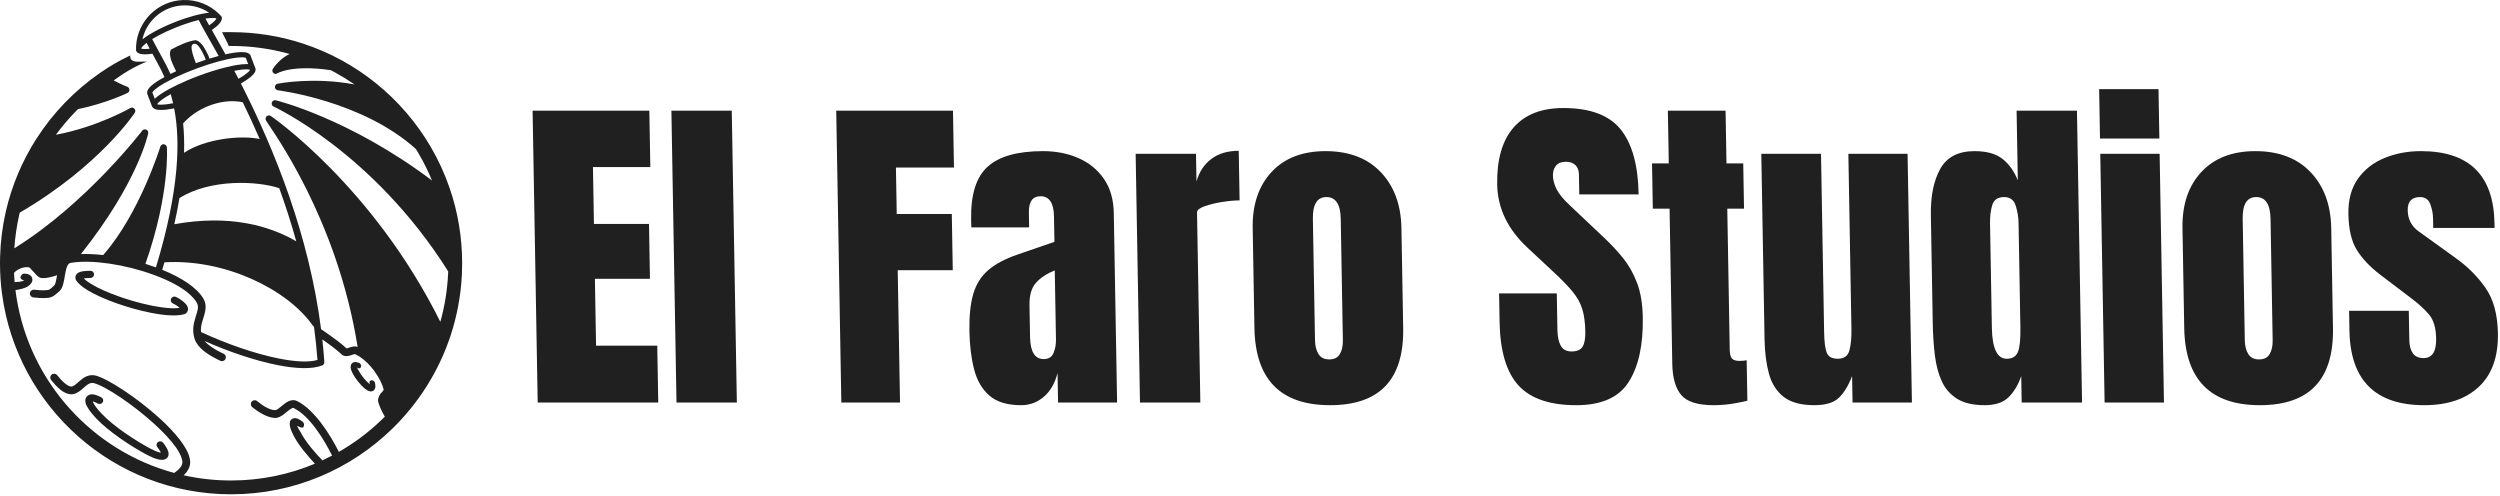 <?xml version="1.0" encoding="UTF-8" standalone="no"?><!DOCTYPE svg PUBLIC "-//W3C//DTD SVG 1.1//EN" "http://www.w3.org/Graphics/SVG/1.1/DTD/svg11.dtd"><svg width="100%" height="100%" viewBox="0 0 973 193" version="1.1" xmlns="http://www.w3.org/2000/svg" xmlns:xlink="http://www.w3.org/1999/xlink" xml:space="preserve" xmlns:serif="http://www.serif.com/" style="fill-rule:evenodd;clip-rule:evenodd;stroke-linejoin:round;stroke-miterlimit:2;"><g><path d="M36.115,156.236c0.031,0.116 0.07,0.246 0.115,0.351c0.504,1.166 1.711,2.694 3.317,4.403c4.646,4.949 13.2,10.528 18.905,13.563c1.374,0.73 2.605,1.271 3.612,1.529c0.188,0.048 0.365,0.089 0.528,0.116c-0.126,-0.296 -0.301,-0.684 -0.47,-0.95c-0.316,-0.489 -0.667,-0.953 -0.935,-1.313c-0.461,-0.611 -0.316,-1.467 0.326,-1.911c0.64,-0.442 1.533,-0.305 1.994,0.308c0.435,0.578 1.046,1.399 1.479,2.204c0.374,0.694 0.609,1.391 0.634,1.971c0.043,1.049 -0.398,1.887 -1.593,2.322c-0.068,0.025 -0.139,0.044 -0.209,0.06c-0.656,0.134 -1.504,0.095 -2.501,-0.163c-1.183,-0.303 -2.64,-0.918 -4.259,-1.779c-5.932,-3.154 -14.807,-8.977 -19.639,-14.124c-2.237,-2.38 -3.73,-4.529 -4.107,-5.97c-0.287,-1.096 -0.054,-1.95 0.493,-2.553c0.545,-0.598 1.286,-0.867 2.142,-0.844c1.16,0.029 2.64,0.751 3.497,1.212c0.689,0.367 0.933,1.203 0.547,1.861c-0.386,0.661 -1.259,0.898 -1.947,0.529c-0.431,-0.231 -1.075,-0.589 -1.709,-0.774c-0.061,-0.019 -0.142,-0.035 -0.22,-0.048Z" style="fill:#202020;"/><path d="M58.885,121.773c-4.367,-0.855 -9.175,-2.19 -13.606,-3.761c-4.374,-1.552 -8.384,-3.335 -11.268,-5.102c-2.107,-1.292 -3.632,-2.615 -4.388,-3.823c-0.045,-0.07 -0.082,-0.144 -0.113,-0.221c-0.275,-0.681 -0.207,-1.255 0.031,-1.744c0.256,-0.526 0.805,-1.007 1.624,-1.288c1.106,-0.375 2.892,-0.433 4.008,-0.45c0.774,-0.012 1.412,0.607 1.425,1.381c0.012,0.774 -0.607,1.412 -1.381,1.424c-0.65,0.011 -1.571,0.021 -2.382,0.137c-0.068,0.01 -0.143,0.022 -0.219,0.041c0.675,0.698 1.662,1.414 2.863,2.151c2.745,1.684 6.57,3.37 10.737,4.848c3.034,1.077 6.25,2.039 9.367,2.805c1.201,0.295 2.39,0.559 3.546,0.791c1.457,0.291 2.865,0.526 4.192,0.697c2.619,0.337 4.91,0.44 6.594,0.174c-0.712,-0.69 -1.785,-1.358 -2.615,-1.72c-0.71,-0.307 -1.036,-1.135 -0.726,-1.845c0.307,-0.71 1.135,-1.036 1.845,-0.729c1.62,0.704 3.849,2.343 4.477,3.615c0.33,0.666 0.357,1.304 0.157,1.853c-0.147,0.401 -0.415,0.78 -0.884,1.09c-0.107,0.072 -0.227,0.128 -0.351,0.167c-1.676,0.533 -4.187,0.634 -7.176,0.363c-0.545,-0.049 -1.104,-0.111 -1.68,-0.185c-1.294,-0.168 -2.663,-0.393 -4.077,-0.669Z" style="fill:#202020;"/><path d="M142.153,151.373c-0.116,-0.088 -0.231,-0.183 -0.349,-0.284c-1.542,-1.317 -3.42,-3.662 -4.458,-5.569c-0.52,-0.958 -0.828,-1.835 -0.877,-2.469c-0.04,-0.499 0.055,-0.916 0.229,-1.24c0.262,-0.494 0.697,-0.789 1.263,-0.878c0.524,-0.08 1.277,0.116 1.713,0.269c0.062,0.02 0.12,0.047 0.175,0.076c0.554,0.291 0.824,0.95 0.613,1.556c-0.039,0.112 -0.092,0.217 -0.158,0.31c-0.225,0.326 -0.95,0.326 -1.427,-0.182c0.083,0.203 0.619,1.146 0.723,1.334c0.39,0.72 0.92,1.513 1.504,2.272c0.572,0.747 1.198,1.462 1.796,2.05c0.182,0.177 0.873,0.817 1.045,0.966c-0.343,-0.927 -0.044,-1.449 0.505,-1.559c0.694,-0.138 1.371,0.314 1.509,1.008c0.105,0.526 0.221,1.372 0.081,1.934c-0.108,0.433 -0.331,0.774 -0.63,1.011c-0.318,0.252 -0.741,0.423 -1.327,0.355c-0.021,-0.002 -0.039,-0.004 -0.058,-0.006c-0.491,-0.079 -1.156,-0.403 -1.872,-0.954Z" style="fill:#202020;"/><path d="M87.284,20.325c0.151,0.272 0.302,0.545 0.452,0.819c2.492,-0.549 4.603,-0.85 6.153,-0.875c1.107,-0.016 1.965,0.116 2.533,0.351c0.634,0.264 1.007,0.673 1.178,1.137c0.038,0.104 0.067,0.211 0.085,0.322l1.528,4.029c0.066,0.104 0.119,0.213 0.16,0.325c0.172,0.464 0.155,1.015 -0.154,1.628c-0.277,0.549 -0.845,1.21 -1.695,1.915c-0.918,0.764 -2.2,1.621 -3.769,2.523c13.33,26.147 26.548,59.351 31.213,95.625c0.004,0 0.006,0.002 0.008,0.004c0.685,0.467 1.569,1.065 2.543,1.746c2.382,1.664 5.306,3.808 7.352,5.709c0.031,-0.002 0.062,-0.006 0.087,-0.01c0.113,-0.019 0.229,-0.049 0.346,-0.082c0.38,-0.112 0.77,-0.261 1.158,-0.38c0.954,-0.3 1.899,-0.403 2.729,-0.108c-8.031,-50.168 -33.107,-83.878 -35.425,-87.74c-0.145,-0.24 -0.219,-0.359 -0.219,-0.359c-0.339,-0.549 -0.227,-1.261 0.26,-1.68c0.489,-0.419 1.21,-0.419 1.699,-0.002c0,0 39.477,27.003 65.874,80.031c1.672,-5.969 2.702,-12.207 3.015,-18.63c0.015,-0.333 0.029,-0.665 0.042,-0.997c-29.184,-46.404 -68.095,-64.227 -68.095,-64.227c-0.58,-0.363 -0.78,-1.113 -0.461,-1.717c0.318,-0.605 1.051,-0.861 1.679,-0.589c0,0 28.45,6.931 60.588,31.17c-1.505,-3.648 -3.255,-7.165 -5.233,-10.533c-0.342,-0.582 -0.691,-1.158 -1.046,-1.732c-20.979,-18.956 -53.905,-22.884 -53.905,-22.884c-0.625,-0.171 -1.032,-0.774 -0.954,-1.418c0.077,-0.644 0.616,-1.133 1.264,-1.152c0,0 13.563,-2.695 29.695,0.316c-2.402,-1.662 -4.894,-3.201 -7.466,-4.613c-0.582,-0.318 -1.168,-0.63 -1.756,-0.935c-15.736,-2.318 -21.206,1.428 -21.206,1.428c-0.568,0.103 -1.133,-0.179 -1.395,-0.691c-0.263,-0.514 -0.157,-1.138 0.258,-1.538c0,0 2.367,-3.67 6.33,-5.511c-7.253,-2.029 -14.9,-3.115 -22.797,-3.115c-0.426,0 -0.487,0.002 -0.911,0.009c-0.012,-0.426 -2.648,-5.268 -2.578,-5.369c0.267,-0.002 3.22,-0.014 3.489,-0.014c9.699,0 19.043,1.539 27.798,4.386c5.354,1.742 10.49,3.971 15.353,6.638c4.677,2.565 9.102,5.533 13.228,8.858c8.479,6.835 15.693,15.177 21.235,24.616c3.024,5.152 5.55,10.63 7.511,16.37c3.117,9.119 4.809,18.897 4.809,29.066c0,1.488 -0.035,2.968 -0.107,4.438c-0.407,8.345 -1.953,16.395 -4.485,23.992c-4.58,13.737 -12.384,26.003 -22.515,35.898c-16.217,15.842 -38.391,25.609 -62.827,25.609c-45.593,0 -83.305,-33.999 -89.151,-78.005c-0.518,-3.903 -0.786,-7.886 -0.786,-11.932c0,-0.749 0.008,-1.496 0.027,-2.241c0.151,-6.1 0.908,-12.046 2.217,-17.786c2.332,-10.242 6.415,-19.819 11.915,-28.404c3.262,-5.09 7.022,-9.831 11.214,-14.153c4.112,-4.241 8.636,-8.078 13.509,-11.447c3.972,-2.745 7.386,-4.729 11.782,-6.815c0,0.288 0.012,0.511 0.058,0.8c0.047,0.312 0.231,0.721 0.481,0.942c1.154,1.025 3.521,0.608 4.916,0.627c0.19,0.002 0.842,0.01 1.051,0.01c-3.984,1.526 -8.494,4.062 -12.929,7.322c3.106,1.651 5.284,2.466 5.284,2.466c0.489,0.184 0.823,0.64 0.848,1.162c0.025,0.522 -0.262,1.009 -0.731,1.239c0,0 -8.225,4.027 -19.311,6.322c-0.369,0.367 -0.737,0.739 -1.1,1.114c-2.687,2.772 -5.189,5.73 -7.48,8.849c16.353,-3.065 29.105,-10.479 29.105,-10.479c0.545,-0.225 1.17,-0.06 1.532,0.404c0.361,0.465 0.369,1.113 0.016,1.583c0,0 -13.48,20.579 -44.724,38.807c-0.066,0.28 -0.132,0.563 -0.196,0.844c-0.964,4.233 -1.61,8.586 -1.911,13.032c28.191,-17.478 49.832,-45.855 49.832,-45.855c0.399,-0.458 1.059,-0.582 1.596,-0.299c0.536,0.283 0.809,0.898 0.656,1.484c0,0 -3.73,18.682 -26.164,46.92c2.659,-0.099 5.594,0.035 8.667,0.371c14.238,-16.157 22.267,-42.279 22.267,-42.279c0.219,-0.572 0.805,-0.917 1.412,-0.828c0.607,0.091 1.069,0.588 1.114,1.201c0,0 1.307,17.831 -8.357,45.337c1.391,0.427 2.76,0.883 4.095,1.368c9.156,-30.242 9.536,-49.231 7.094,-61.882c-1.963,0.388 -3.643,0.601 -4.933,0.619c-1.106,0.017 -1.965,-0.113 -2.532,-0.35c-0.471,-0.197 -0.795,-0.469 -1.003,-0.787c-0.073,-0.087 -0.133,-0.186 -0.174,-0.297l-1.775,-4.677c-0.031,-0.083 -0.052,-0.165 -0.06,-0.248c-0.101,-0.421 -0.051,-0.904 0.215,-1.432c0.276,-0.549 0.844,-1.208 1.697,-1.916c1.11,-0.922 2.749,-1.981 4.788,-3.094c-0.724,-1.647 -1.465,-3.123 -2.175,-4.466c-0.448,-0.847 -2.087,-3.86 -2.5,-4.609l-0.014,-0.027c-1.187,0.188 -2.223,0.28 -3.07,0.268c-0.406,-0.006 -0.776,-0.037 -1.106,-0.089c-0.462,-0.072 -0.846,-0.185 -1.15,-0.332c-0.526,-0.256 -0.864,-0.617 -1.046,-1.038c-0.019,-0.527 -0.015,-1.049 0.008,-1.567c0.006,-0.151 0.017,-0.303 0.027,-0.454c0.663,-9.554 8.442,-17.284 18.23,-17.67c5.383,-0.211 10.336,1.841 13.938,5.309c0.374,0.357 0.731,0.73 1.073,1.118c0.161,0.434 0.168,0.931 -0.041,1.484c-0.12,0.312 -0.32,0.659 -0.603,1.028c-0.204,0.264 -0.454,0.543 -0.747,0.828c-0.206,0.2 -0.435,0.409 -0.689,0.621c-0.485,0.407 -1.051,0.832 -1.693,1.272c0.768,1.331 2.746,4.914 3.526,6.301c0.435,0.774 0.871,1.558 1.308,2.349Zm-9.957,-12.539c-0.798,0.194 -1.64,0.421 -2.516,0.681c-1.934,0.572 -4.033,1.298 -6.2,2.161c-2.58,1.028 -4.96,2.13 -6.999,3.218c-0.859,0.46 -1.658,0.916 -2.384,1.362l1.583,2.958l-0.006,0.002c0.055,0.101 0.109,0.202 0.165,0.303c0.272,0.504 1.763,3.247 2.062,3.792c0.058,0.105 0.115,0.213 0.173,0.32c0.355,0.648 0.725,1.329 1.1,2.048c0.663,1.263 1.348,2.642 2.025,4.163c0.706,-0.351 1.445,-0.704 2.215,-1.057c-0.927,-2.089 -3.201,-5.746 -2.079,-8.347c0.009,-0.019 0.017,-0.037 0.025,-0.056c3.038,-1.632 6.607,-3.331 9.625,-3.707c0.811,0.143 1.606,0.721 2.295,1.49c1.137,1.268 2.867,4.486 3.057,5.705c1.259,-0.388 2.477,-0.734 3.635,-1.04c-0.19,-0.344 -0.382,-0.689 -0.572,-1.032c-0.487,-0.875 -0.97,-1.738 -1.453,-2.59c-0.549,-0.968 -1.094,-1.924 -1.635,-2.865c-0.349,-0.605 -1.899,-3.424 -2.243,-4.015c-0.089,-0.154 -0.18,-0.309 -0.269,-0.462l-0.008,-0.014l-1.596,-3.018Zm2.642,-0.543c0.527,0.964 1.268,2.339 1.439,2.632c0.797,-0.555 1.459,-1.088 1.965,-1.581c0.305,-0.298 0.549,-0.576 0.714,-0.834c0.031,-0.05 0.062,-0.112 0.087,-0.167c0.016,-0.035 0.029,-0.066 0.041,-0.093c-0.06,-0.027 -0.138,-0.06 -0.212,-0.085c-0.021,-0.006 -0.042,-0.012 -0.06,-0.016c-0.298,-0.075 -0.665,-0.11 -1.092,-0.116c-0.797,-0.012 -1.769,0.076 -2.882,0.26Zm-19.893,5.08c2.227,-1.228 4.873,-2.479 7.765,-3.631c5.331,-2.124 10.289,-3.428 13.563,-3.728c-2.879,-1.94 -6.38,-3.013 -10.112,-2.867c-7.835,0.308 -14.223,5.904 -15.864,13.21c0.776,-0.611 1.727,-1.261 2.821,-1.928c0.572,-0.348 1.181,-0.701 1.827,-1.056Zm55.228,81.591c-1.975,-7.096 -4.207,-13.998 -6.613,-20.667c-8.397,-2.83 -26.75,-3.746 -38.854,3.852c-0.53,3.203 -1.189,6.588 -1.99,10.163c21.371,-3.837 36.837,0.491 47.457,6.652Zm-37.064,35.32c10,4.649 21.07,8.469 30.269,10.296c6.227,1.236 11.567,1.593 15.047,0.559c-0.322,-4.357 -0.778,-8.677 -1.354,-12.954c-0.169,-0.093 -0.32,-0.227 -0.438,-0.394c-9.969,-14.227 -34.352,-26.065 -57.762,-24.643c-0.279,0.958 -0.566,1.924 -0.863,2.904c7.449,3.008 13.505,6.948 16.005,11.192c1.207,2.051 1.013,4.111 0.39,6.33c-0.562,2.004 -1.563,4.174 -1.294,6.71Zm-6.756,55.75c5.94,1.323 12.114,2.023 18.453,2.023c11.556,0 22.576,-2.324 32.614,-6.531c-3.072,-3.397 -6.213,-6.98 -8.252,-10.869c-0.679,-1.294 -1.16,-2.458 -1.385,-3.391c-0.211,-0.871 -0.203,-1.602 -0.046,-2.147c0.056,-0.194 0.149,-0.373 0.275,-0.53c0.534,-0.663 1.248,-0.9 2.076,-0.776c0.842,0.128 1.94,0.887 2.56,1.379c0.654,0.52 0.763,1.471 0.243,2.125c-0.425,0.537 -1.783,-0.284 -2.388,-0.528c0.114,0.537 1.069,1.942 1.342,2.463c2.095,3.993 5.5,7.83 8.499,10.984c1.274,-0.592 2.531,-1.213 3.769,-1.866c-3.139,-6.295 -8.706,-15.472 -14.972,-18.52c-0.308,-0.151 -0.603,0.041 -0.921,0.221c-0.456,0.256 -0.912,0.617 -1.374,0.992c-0.865,0.706 -1.74,1.46 -2.605,1.955c-0.787,0.45 -1.579,0.7 -2.357,0.694c-2.938,-0.031 -6.719,-2.436 -8.857,-4.223c-0.64,-0.537 -0.725,-1.491 -0.19,-2.131c0.537,-0.639 1.49,-0.724 2.13,-0.189c1.697,1.42 4.617,3.494 6.948,3.519c0.501,0.004 0.972,-0.355 1.479,-0.729c0.801,-0.59 1.604,-1.327 2.399,-1.907c1.569,-1.15 3.17,-1.651 4.671,-0.923c6.741,3.282 12.888,13.012 16.3,19.784c5.191,-2.976 10.037,-6.485 14.462,-10.454c0.902,-0.809 1.786,-1.635 2.651,-2.481c0.253,-0.248 0.507,-0.5 0.759,-0.751c-1.03,-1.825 -2.586,-4.82 -2.64,-6.461c-0.004,-0.136 0.011,-0.272 0.042,-0.404c0.272,-1.129 0.631,-1.712 1.027,-2.197c0.318,-0.39 0.706,-0.658 1.125,-1.401c-0.408,-2.031 -1.769,-4.749 -3.639,-7.299c-1.537,-2.095 -3.428,-4.08 -5.482,-5.451c-0.652,-0.435 -1.321,-0.807 -2,-1.102c-0.008,-0.004 -0.014,-0.006 -0.02,-0.01c-0.201,-0.091 -0.421,0.029 -0.653,0.095c-0.384,0.109 -0.77,0.258 -1.149,0.377c-1.061,0.337 -2.079,0.409 -2.927,-0.012c-0.136,-0.068 -0.264,-0.157 -0.374,-0.264c-1.952,-1.874 -4.908,-4.033 -7.29,-5.695c-0.113,-0.08 -0.229,-0.159 -0.34,-0.237c0.319,2.91 0.586,5.839 0.79,8.784c0.039,0.562 -0.287,1.086 -0.809,1.301c-3.742,1.531 -10.011,1.366 -17.429,-0.106c-8.621,-1.713 -18.845,-5.143 -28.364,-9.368c0.442,0.534 0.972,1.03 1.538,1.49c1.948,1.587 4.367,2.747 5.874,3.478c0.751,0.363 1.065,1.269 0.702,2.019c-0.363,0.751 -1.27,1.065 -2.021,0.701c-1.661,-0.805 -4.316,-2.103 -6.465,-3.853c-1.595,-1.301 -2.906,-2.853 -3.5,-4.601c-0.134,-0.398 -0.242,-0.788 -0.328,-1.174c-0.231,-1.049 -0.287,-2.048 -0.229,-3.006c0.101,-1.694 0.555,-3.257 1.013,-4.735c0.592,-1.911 1.321,-3.618 0.318,-5.319c-2.225,-3.781 -7.68,-7.141 -14.294,-9.827c-0.423,-0.171 -0.852,-0.342 -1.283,-0.507c-0.384,-0.149 -0.77,-0.293 -1.16,-0.436c-1.449,-0.53 -2.942,-1.028 -4.459,-1.488c-5.54,-1.678 -11.408,-2.855 -16.747,-3.344c-3.464,-0.318 -6.704,-0.347 -9.491,-0.035c-0.568,0.064 -1.115,0.14 -1.643,0.233c-0.568,0.099 -0.906,0.508 -1.17,1.014c-0.434,0.821 -0.667,1.882 -0.869,2.976c-0.041,0.231 -0.083,0.462 -0.124,0.696c-0.229,1.335 -0.431,2.675 -0.758,3.771c-0.34,1.139 -0.838,2.049 -1.494,2.633c-1.139,1.012 -2.411,2.248 -4.085,2.473c-0.251,0.033 -0.505,0.06 -0.761,0.081c-1.945,0.152 -3.928,-0.058 -5.222,-0.203c-0.83,-0.09 -1.429,-0.84 -1.336,-1.669c0.091,-0.828 0.84,-1.427 1.668,-1.336c1.286,0.143 3.344,0.384 5.251,0.13c1.048,-0.14 1.763,-1.102 2.477,-1.736c0.386,-0.342 0.549,-0.972 0.726,-1.682c0.178,-0.72 0.316,-1.519 0.452,-2.336c-2.181,0.66 -4.066,1.267 -6.097,1.065c-0.058,-0.007 -0.115,-0.015 -0.173,-0.027c-1.133,-0.25 -1.852,-1.208 -2.706,-2.184c-0.38,-0.431 -0.999,-0.98 -1.358,-1.447c-0.151,-0.2 -0.279,-0.411 -0.504,-0.462c-0.549,-0.128 -1.614,-0.141 -2.423,0.082c-1.298,0.355 -2.636,0.997 -3.497,2.048c0.054,1.209 0.132,2.411 0.236,3.604c0.953,-0.046 2.924,-0.176 3.738,-0.659c-0.628,-0.064 -1.55,-0.613 -1.458,-1.242c0.12,-0.826 0.77,-1.468 1.602,-1.416c0.504,0.031 1.298,0.132 1.862,0.45c0.702,0.396 1.185,1.026 1.187,2.006c0,0.12 -0.013,0.235 -0.042,0.351c-0.148,0.636 -0.66,1.358 -1.502,1.99c-1.249,0.933 -3.623,1.405 -4.911,1.597c-0.051,0.009 -0.099,0.037 -0.146,0.052c0.029,0.243 0.06,0.485 0.093,0.726c0.105,0.791 0.221,1.577 0.347,2.36c5.321,32.898 29.65,59.461 61.337,68.045c0.718,-0.504 1.599,-1.17 2.283,-2.006c0.654,-0.799 1.139,-1.771 0.817,-2.939c-0.01,-0.04 -0.021,-0.081 -0.029,-0.122c-0.266,-1.416 -1.117,-3.038 -2.334,-4.791c-1.99,-2.861 -4.958,-6.006 -8.325,-9.084c-8.404,-7.678 -19.272,-14.956 -23.815,-16.052c-0.976,-0.179 -1.752,0.205 -2.46,0.708c-0.654,0.465 -1.257,1.038 -1.858,1.567c-1.37,1.205 -2.784,2.138 -4.419,2.113c-0.012,0 -0.024,0 -0.037,-0.002c-1.327,-0.053 -2.689,-0.697 -3.928,-1.647c-1.558,-1.195 -2.937,-2.859 -3.791,-3.905c-0.529,-0.644 -0.434,-1.598 0.21,-2.126c0.646,-0.53 1.6,-0.433 2.128,0.211c0.747,0.912 1.932,2.377 3.292,3.422c0.704,0.536 1.439,0.984 2.196,1.024c0.471,0.002 0.882,-0.228 1.288,-0.504c0.634,-0.436 1.239,-1.018 1.87,-1.573c1.705,-1.496 3.594,-2.741 6.116,-2.25c0.021,0.004 0.039,0.009 0.06,0.013c4.758,1.125 16.32,8.667 25.188,16.77c6.031,5.511 10.762,11.325 11.579,15.485c0.584,2.204 -0.169,4.086 -1.408,5.599c-0.293,0.355 -0.611,0.688 -0.939,0.999Zm21.338,-154.304c1.404,-0.813 2.553,-1.585 3.391,-2.28c0.498,-0.413 0.874,-0.787 1.096,-1.125c0.019,-0.029 0.038,-0.064 0.056,-0.097c-0.037,-0.017 -0.074,-0.029 -0.107,-0.04c-0.388,-0.113 -0.917,-0.152 -1.565,-0.142c-0.776,0.012 -1.7,0.099 -2.747,0.256c-0.553,0.082 -1.137,0.184 -1.754,0.303c0.545,1.03 1.087,2.073 1.63,3.125Zm-35.772,-14c-0.499,0.38 -0.931,0.743 -1.286,1.09c-0.305,0.297 -0.549,0.576 -0.714,0.834c-0.008,0.016 -0.018,0.031 -0.029,0.047c-0.037,0.07 -0.074,0.153 -0.099,0.213c0.029,0.012 0.062,0.026 0.097,0.041c0.056,0.023 0.12,0.045 0.176,0.06c0.297,0.074 0.664,0.109 1.092,0.115c0.571,0.009 1.234,-0.035 1.973,-0.128c-0.099,-0.189 -0.846,-1.587 -1.21,-2.272Zm17.635,0.991c-0.648,1.364 1.169,5.864 1.53,6.922c1.319,-0.483 2.615,-0.928 3.876,-1.337c-0.32,-1.005 -2.111,-4.989 -3.451,-5.895c-0.407,-0.277 -0.852,-0.4 -1.331,-0.283c-0.287,0.103 -0.489,0.312 -0.624,0.593Zm26.383,36.424c-2.147,-4.939 -4.355,-9.709 -6.586,-14.285c-6.973,-1.567 -16.923,1.199 -23.213,8.208c0.343,3.425 0.49,7.229 0.366,11.468c3.952,-2.698 9.565,-4.491 15.144,-5.358c5.296,-0.822 10.549,-0.807 14.289,-0.033Zm-12.11,-31.124c-0.066,0.015 -0.196,0.046 -0.196,0.046l-3.657,0.879c-2.62,0.71 -5.532,1.641 -8.56,2.761c-2.826,1.045 -5.465,2.147 -7.796,3.239c-0.363,0.169 -0.716,0.338 -1.065,0.506c-0.188,0.093 -0.553,0.285 -0.553,0.285l-3.387,1.806c-1.323,0.776 -2.413,1.51 -3.216,2.177c-0.497,0.413 -0.873,0.787 -1.096,1.125c-0.01,0.019 -0.087,0.103 -0.144,0.171l0.945,2.496c0.111,-0.112 0.229,-0.225 0.355,-0.341c0.128,-0.115 0.262,-0.233 0.405,-0.351c0.722,-0.6 1.669,-1.259 2.805,-1.95c0.592,-0.363 1.234,-0.733 1.925,-1.113l3.065,-1.573c2.591,-1.252 5.586,-2.528 8.82,-3.723c3.424,-1.267 6.706,-2.293 9.612,-3.04l3.231,-0.748c0.619,-0.126 1.209,-0.235 1.771,-0.326c1.329,-0.216 2.491,-0.336 3.44,-0.351c0.17,-0.002 0.335,-0.002 0.492,0.002c0.15,0.005 0.295,0.013 0.435,0.023l-0.949,-2.504c-0.064,-0.002 -0.137,0 -0.155,-0.006c-0.388,-0.113 -0.919,-0.15 -1.565,-0.142c-0.914,0.014 -2.033,0.132 -3.313,0.345c-0.524,0.086 -1.075,0.189 -1.649,0.307Zm-21.592,17.212c-0.026,-0.111 -0.051,-0.221 -0.076,-0.33c-0.264,-1.123 -0.547,-2.192 -0.848,-3.21c-0.696,0.386 -1.338,0.764 -1.922,1.131c-0.881,0.554 -1.626,1.082 -2.217,1.573c-0.499,0.413 -0.875,0.787 -1.096,1.125c-0.018,0.029 -0.039,0.064 -0.056,0.099c0.036,0.015 0.073,0.029 0.106,0.037c0.39,0.114 0.918,0.153 1.564,0.143c1.197,-0.019 2.743,-0.213 4.545,-0.568Z" style="fill:#202020;"/></g><g><path d="M209.269,156.666l-1.983,-113.591l45.437,-0l0.383,21.943l-22.331,0l0.386,22.138l21.428,-0l0.373,21.363l-21.428,-0l0.454,26.01l23.816,-0l0.386,22.137l-46.921,0Z" style="fill:#202020;fill-rule:nonzero;"/><path d="M263.29,156.666l-1.983,-113.591l23.493,-0l1.982,113.591l-23.492,0Z" style="fill:#202020;fill-rule:nonzero;"/><path d="M327.443,156.666l-1.983,-113.591l45.437,-0l0.386,22.137l-22.589,0l0.315,18.071l21.428,0l0.382,21.88l-21.428,-0l0.899,51.503l-22.847,0Z" style="fill:#202020;fill-rule:nonzero;"/><path d="M397.423,157.699c-5.379,-0 -9.499,-1.248 -12.36,-3.744c-2.862,-2.495 -4.847,-5.916 -5.956,-10.262c-1.108,-4.345 -1.711,-9.272 -1.807,-14.779c-0.103,-5.895 0.394,-10.725 1.49,-14.49c1.096,-3.765 3.032,-6.852 5.808,-9.261c2.776,-2.41 6.624,-4.454 11.543,-6.132l14.242,-4.905l-0.173,-9.939c-0.091,-5.206 -1.836,-7.809 -5.235,-7.809c-3.098,-0 -4.611,2.108 -4.537,6.325l0.101,5.808l-22.46,0c-0.049,-0.344 -0.078,-0.785 -0.087,-1.323c-0.01,-0.538 -0.02,-1.151 -0.032,-1.839c-0.169,-9.638 1.982,-16.469 6.451,-20.492c4.469,-4.023 11.63,-6.034 21.483,-6.034c5.164,-0 9.805,0.914 13.924,2.743c4.12,1.828 7.405,4.528 9.855,8.099c2.451,3.572 3.721,7.982 3.813,13.231l1.288,73.77l-22.977,-0l-0.2,-11.488c-1.048,4.044 -2.844,7.142 -5.388,9.294c-2.545,2.151 -5.473,3.227 -8.786,3.227Zm8.787,-17.943c1.893,0 3.17,-0.796 3.831,-2.388c0.66,-1.592 0.974,-3.313 0.942,-5.163l-0.471,-26.978c-3.161,1.291 -5.607,2.915 -7.337,4.873c-1.73,1.958 -2.562,4.83 -2.496,8.616l0.218,12.456c0.1,5.723 1.871,8.584 5.313,8.584Z" style="fill:#202020;fill-rule:nonzero;"/><path d="M443.68,156.666l-1.689,-96.811l23.492,0l0.188,10.778c1.054,-3.743 2.982,-6.669 5.785,-8.777c2.803,-2.108 6.356,-3.163 10.658,-3.163l0.337,19.298c-1.893,0 -4.148,0.204 -6.766,0.613c-2.617,0.409 -4.909,0.968 -6.876,1.678c-1.967,0.71 -2.943,1.495 -2.928,2.356l1.292,74.028l-23.493,0Z" style="fill:#202020;fill-rule:nonzero;"/><path d="M517.662,157.699c-19.276,-0 -29.089,-10.004 -29.438,-30.012l-0.678,-38.853c-0.16,-9.122 2.273,-16.404 7.299,-21.847c5.025,-5.443 12.055,-8.164 21.091,-8.164c9.079,-0 16.226,2.721 21.441,8.164c5.215,5.443 7.902,12.725 8.061,21.847l0.679,38.853c0.349,20.008 -9.136,30.012 -28.455,30.012Zm-0.311,-17.814c1.936,0 3.312,-0.699 4.126,-2.097c0.815,-1.398 1.203,-3.173 1.166,-5.325l-0.826,-47.308c-0.098,-5.636 -1.955,-8.455 -5.569,-8.455c-3.614,0 -5.372,2.819 -5.274,8.455l0.826,47.308c0.037,2.152 0.488,3.927 1.351,5.325c0.864,1.398 2.264,2.097 4.2,2.097Z" style="fill:#202020;fill-rule:nonzero;"/><path d="M613.505,157.699c-10.37,-0 -17.891,-2.582 -22.564,-7.745c-4.672,-5.163 -7.107,-13.382 -7.303,-24.655l-0.194,-11.101l22.46,0l0.248,14.199c0.046,2.625 0.479,4.679 1.301,6.164c0.822,1.484 2.223,2.227 4.202,2.227c2.065,-0 3.486,-0.603 4.26,-1.808c0.775,-1.204 1.139,-3.184 1.091,-5.937c-0.061,-3.486 -0.456,-6.401 -1.185,-8.746c-0.73,-2.345 -1.963,-4.582 -3.7,-6.712c-1.736,-2.13 -4.135,-4.614 -7.197,-7.454l-10.366,-9.681c-7.742,-7.186 -11.693,-15.404 -11.854,-24.655c-0.169,-9.681 1.95,-17.06 6.358,-22.137c4.407,-5.077 10.871,-7.616 19.39,-7.616c10.413,0 17.851,2.775 22.315,8.326c4.464,5.55 6.795,13.984 6.993,25.3l-23.106,-0l-0.136,-7.81c-0.027,-1.549 -0.489,-2.753 -1.386,-3.614c-0.897,-0.861 -2.099,-1.291 -3.605,-1.291c-1.807,0 -3.121,0.506 -3.942,1.517c-0.822,1.011 -1.219,2.313 -1.191,3.905c0.028,1.592 0.488,3.313 1.381,5.163c0.893,1.85 2.63,3.98 5.21,6.389l13.322,12.586c2.668,2.495 5.123,5.131 7.366,7.906c2.243,2.775 4.063,6.002 5.462,9.681c1.398,3.679 2.143,8.164 2.235,13.457c0.186,10.67 -1.636,19.028 -5.468,25.074c-3.831,6.045 -10.63,9.068 -20.397,9.068Z" style="fill:#202020;fill-rule:nonzero;"/><path d="M667.009,157.699c-6.239,-0 -10.468,-1.323 -12.687,-3.97c-2.219,-2.646 -3.377,-6.701 -3.472,-12.165l-1.053,-60.346l-6.519,0l-0.307,-17.619l6.518,-0l-0.358,-20.524l22.46,-0l0.358,20.524l6.519,-0l0.307,17.619l-6.518,0l0.958,54.924c0.028,1.592 0.306,2.711 0.834,3.356c0.527,0.646 1.522,0.968 2.985,0.968c1.033,0 1.957,-0.086 2.771,-0.258l0.275,15.748c-0.513,0.172 -2.121,0.506 -4.823,1c-2.702,0.495 -5.452,0.743 -8.248,0.743Z" style="fill:#202020;fill-rule:nonzero;"/><path d="M706.12,157.699c-5.163,-0 -9.13,-1.076 -11.899,-3.227c-2.77,-2.152 -4.683,-5.153 -5.74,-9.004c-1.057,-3.851 -1.631,-8.358 -1.721,-13.521l-1.258,-72.092l23.235,0l1.211,69.381c0.067,3.873 0.415,6.573 1.045,8.1c0.629,1.528 2.062,2.291 4.299,2.291c2.41,0 3.908,-1.075 4.494,-3.227c0.586,-2.151 0.85,-4.926 0.79,-8.325l-1.19,-68.22l23.041,0l1.69,96.811l-23.106,0l-0.18,-10.326c-1.399,3.7 -3.103,6.518 -5.113,8.454c-2.01,1.937 -5.209,2.905 -9.598,2.905Z" style="fill:#202020;fill-rule:nonzero;"/><path d="M772.468,157.699c-4.475,-0 -8.039,-0.818 -10.692,-2.453c-2.653,-1.635 -4.651,-3.894 -5.992,-6.777c-1.341,-2.882 -2.25,-6.26 -2.726,-10.133c-0.476,-3.872 -0.753,-8.024 -0.83,-12.456l-0.735,-42.08c-0.13,-7.444 1.088,-13.468 3.654,-18.072c2.566,-4.603 7.011,-6.905 13.336,-6.905c4.69,-0 8.311,1 10.863,3.001c2.552,2 4.548,4.786 5.987,8.358l-0.473,-27.107l23.492,-0l1.983,113.591l-23.493,0l-0.179,-10.262c-1.23,3.485 -2.892,6.239 -4.987,8.261c-2.094,2.023 -5.164,3.034 -9.208,3.034Zm8.526,-18.072c2.195,0 3.653,-0.882 4.375,-2.646c0.722,-1.764 1.044,-4.926 0.964,-9.487l-0.711,-40.725c-0.04,-2.281 -0.412,-4.529 -1.118,-6.745c-0.705,-2.216 -2.198,-3.324 -4.479,-3.324c-2.495,0 -4.048,1.054 -4.656,3.163c-0.609,2.108 -0.891,4.41 -0.848,6.906l0.711,40.725c0.141,8.089 2.062,12.133 5.762,12.133Z" style="fill:#202020;fill-rule:nonzero;"/><path d="M817.319,53.917l-0.336,-19.233l23.106,0l0.336,19.233l-23.106,0Zm1.794,102.749l-1.69,-96.811l23.105,0l1.69,96.811l-23.105,0Z" style="fill:#202020;fill-rule:nonzero;"/><path d="M879.541,157.699c-19.277,-0 -29.089,-10.004 -29.438,-30.012l-0.679,-38.853c-0.159,-9.122 2.274,-16.404 7.299,-21.847c5.026,-5.443 12.056,-8.164 21.092,-8.164c9.078,-0 16.225,2.721 21.441,8.164c5.215,5.443 7.902,12.725 8.061,21.847l0.678,38.853c0.35,20.008 -9.135,30.012 -28.454,30.012Zm-0.311,-17.814c1.936,0 3.311,-0.699 4.126,-2.097c0.815,-1.398 1.203,-3.173 1.165,-5.325l-0.825,-47.308c-0.099,-5.636 -1.955,-8.455 -5.569,-8.455c-3.615,0 -5.372,2.819 -5.274,8.455l0.826,47.308c0.037,2.152 0.488,3.927 1.351,5.325c0.864,1.398 2.263,2.097 4.2,2.097Z" style="fill:#202020;fill-rule:nonzero;"/><path d="M943.565,157.699c-19.104,-0 -28.825,-9.681 -29.163,-29.044l-0.134,-7.68l23.234,0l0.199,11.359c0.038,2.195 0.498,3.916 1.381,5.163c0.882,1.248 2.27,1.872 4.163,1.872c3.356,0 4.99,-2.517 4.902,-7.551c-0.073,-4.217 -1.01,-7.368 -2.811,-9.455c-1.801,-2.087 -3.987,-4.099 -6.559,-6.035l-12.493,-9.487c-3.925,-3.012 -6.928,-6.196 -9.009,-9.552c-2.081,-3.356 -3.174,-8.025 -3.278,-14.006c-0.097,-5.55 1.146,-10.132 3.729,-13.747c2.583,-3.614 6.043,-6.303 10.38,-8.067c4.336,-1.764 9.043,-2.646 14.12,-2.646c18.76,-0 28.303,9.358 28.63,28.075l0.031,1.807l-23.88,-0l-0.064,-3.679c-0.034,-1.936 -0.4,-3.808 -1.098,-5.615c-0.699,-1.807 -2.016,-2.711 -3.952,-2.711c-3.27,0 -4.875,1.721 -4.815,5.164c0.061,3.485 1.485,6.217 4.273,8.196l14.511,10.456c4.531,3.227 8.352,7.056 11.463,11.488c3.111,4.432 4.73,10.326 4.859,17.684c0.159,9.122 -2.312,16.071 -7.414,20.847c-5.101,4.776 -12.17,7.164 -21.205,7.164Z" style="fill:#202020;fill-rule:nonzero;"/></g></svg>
